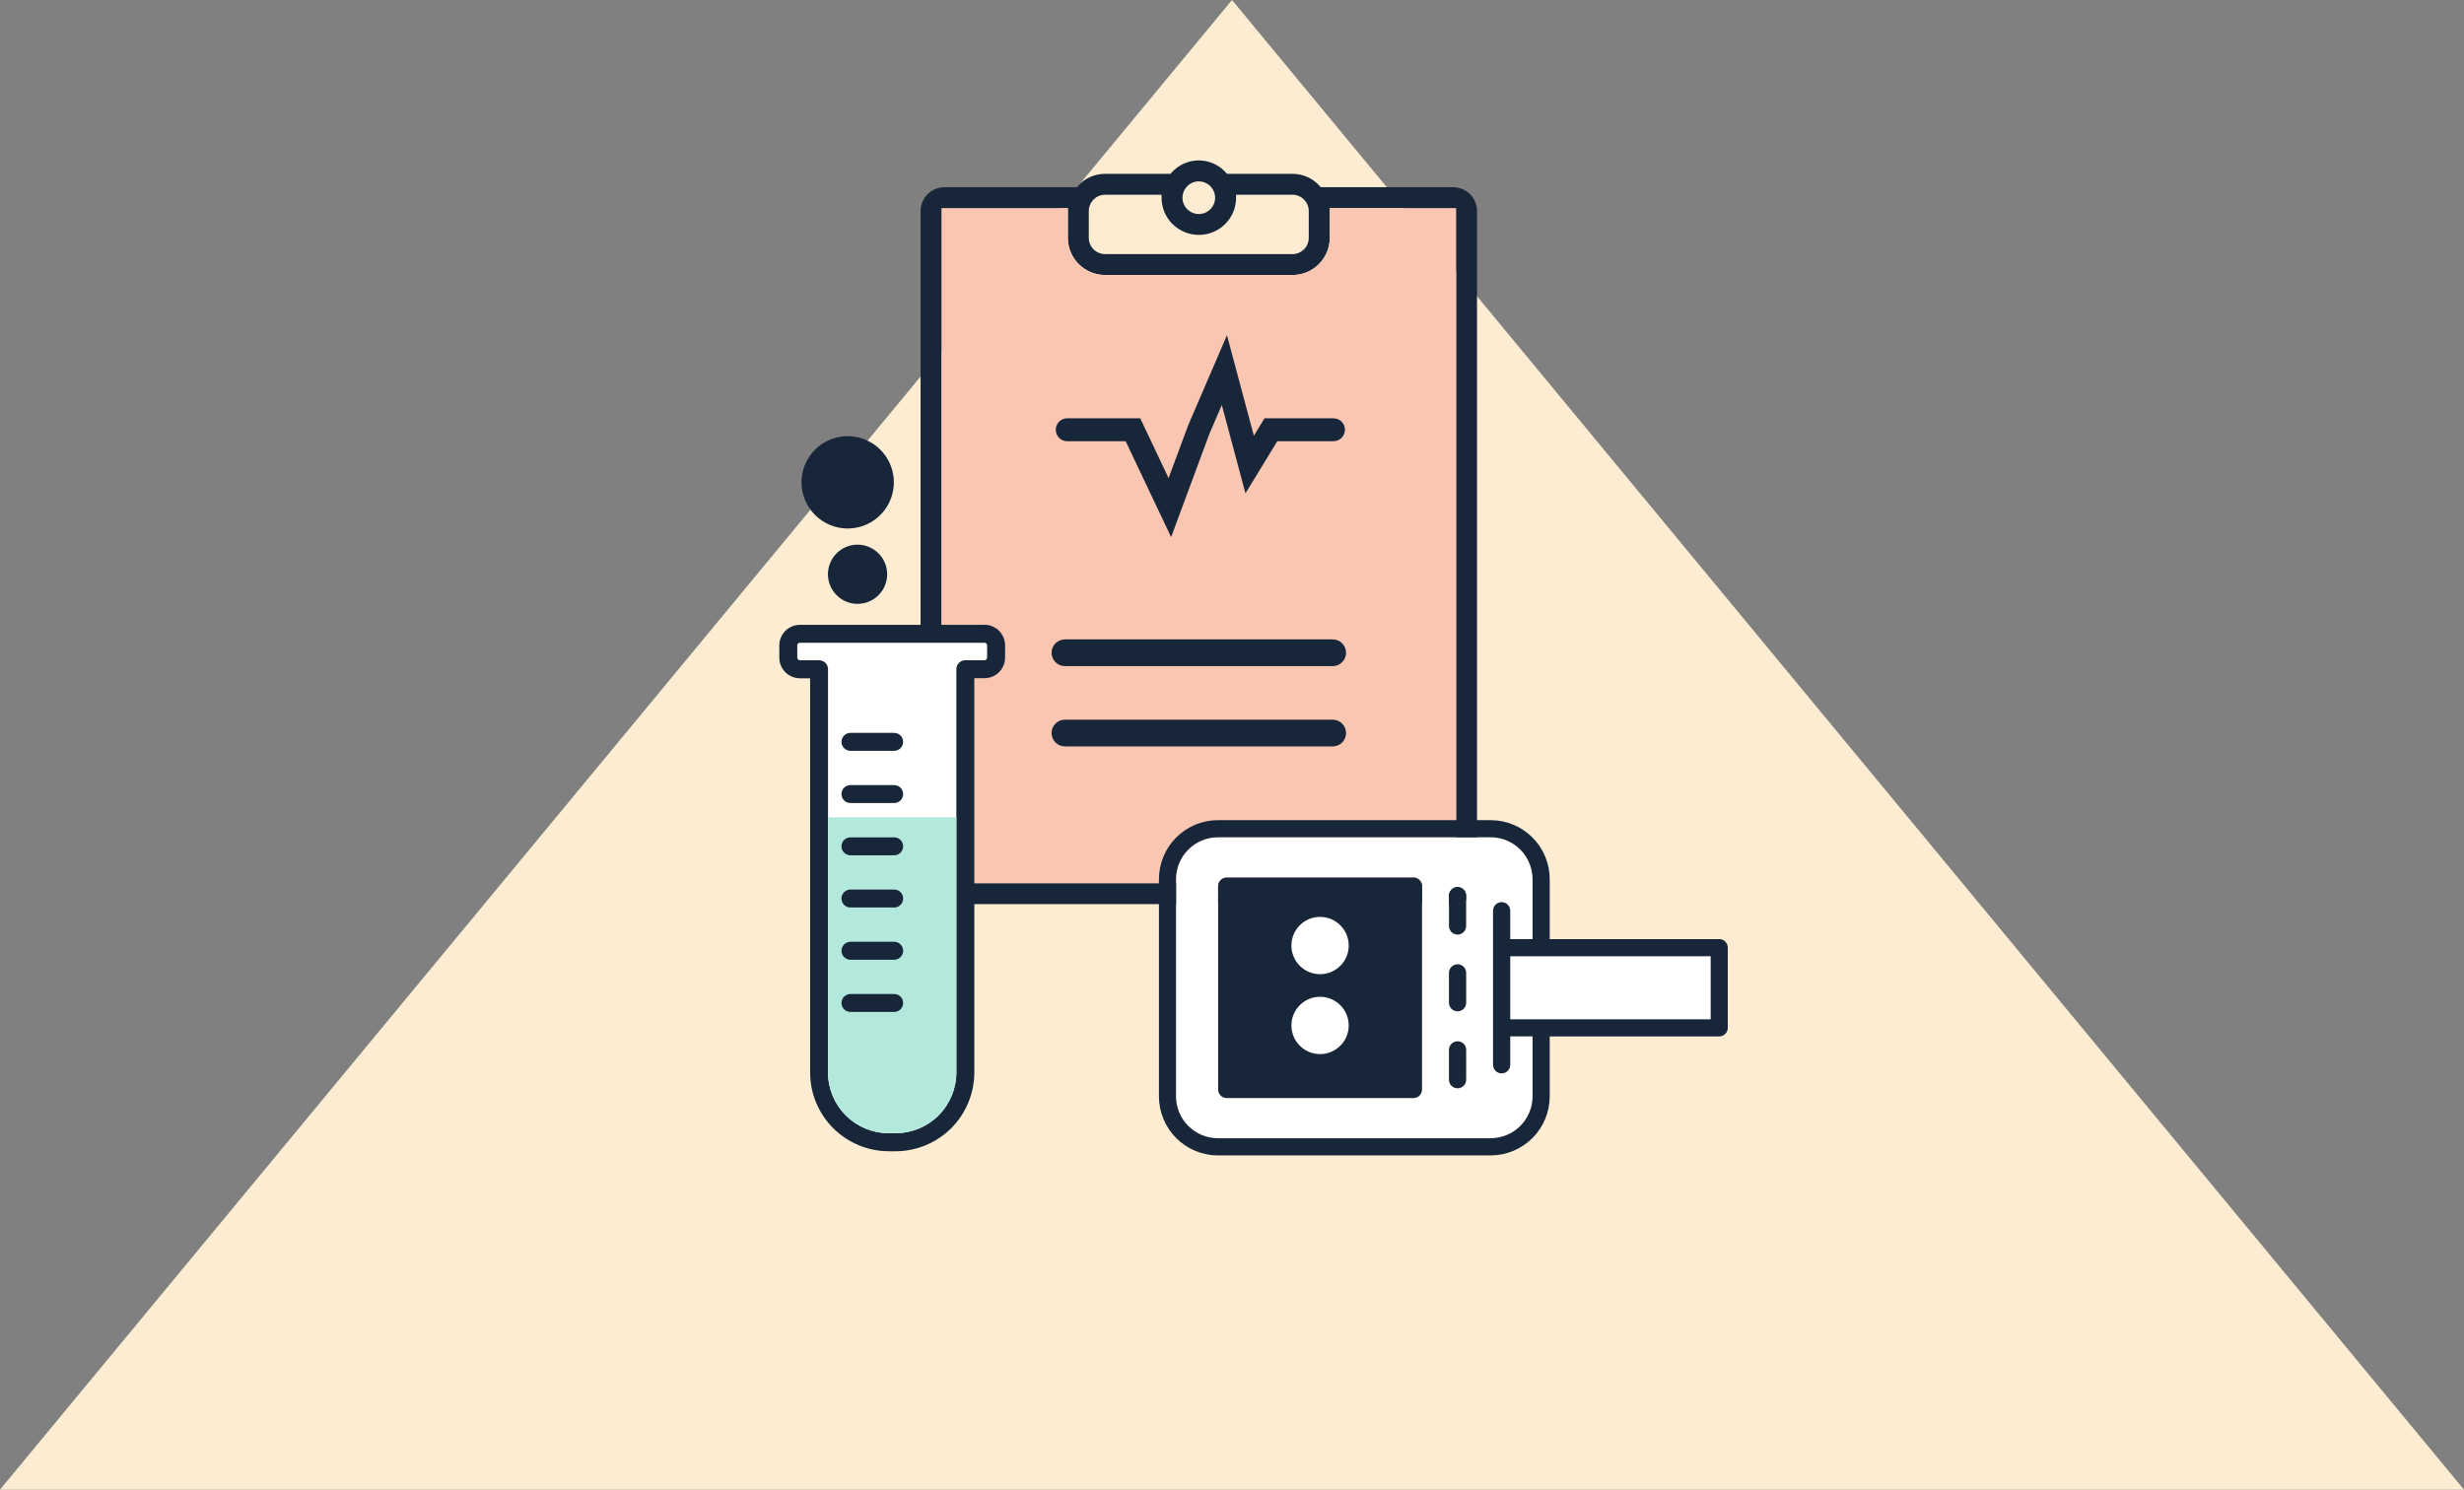 <svg width="215" height="130" viewBox="0 0 215 130" fill="none" xmlns="http://www.w3.org/2000/svg">
<rect x="0" y="0" width="215" height="130" fill="#808080" stroke="none"/>
<path d="M107.5 0L215 130H0L107.5 0Z" fill="#FCEDD2"/>
<path d="M82.41 78.9C81.858 78.899 81.329 78.679 80.939 78.289C80.549 77.899 80.329 77.37 80.328 76.818V18.419C80.329 17.867 80.549 17.338 80.939 16.948C81.329 16.558 81.858 16.338 82.41 16.337H93.957L94.033 16.25C94.33 15.911 94.696 15.639 95.107 15.453C95.517 15.267 95.963 15.17 96.414 15.17H102.132L102.208 15.083C102.506 14.743 102.874 14.47 103.286 14.283C103.698 14.097 104.146 14 104.598 14C105.05 14 105.498 14.097 105.91 14.283C106.322 14.47 106.69 14.743 106.988 15.083L107.064 15.17H112.776C113.228 15.169 113.676 15.265 114.088 15.451C114.5 15.637 114.868 15.91 115.166 16.25L115.242 16.337H126.797C127.349 16.338 127.878 16.558 128.268 16.948C128.658 17.338 128.878 17.867 128.879 18.419V76.819C128.878 77.371 128.658 77.899 128.268 78.289C127.877 78.679 127.349 78.899 126.797 78.9H82.41ZM82.157 77.077H127.057V18.164H116.03V20.753C116.03 21.18 115.946 21.602 115.783 21.996C115.619 22.39 115.38 22.748 115.078 23.05C114.776 23.351 114.418 23.59 114.024 23.753C113.629 23.916 113.207 24 112.78 24H96.427C95.565 23.998 94.739 23.656 94.127 23.05C93.824 22.748 93.584 22.39 93.421 21.995C93.257 21.6 93.174 21.177 93.175 20.75V18.164H82.157V77.077ZM96.425 16.994C96.048 16.995 95.686 17.145 95.42 17.413C95.154 17.68 95.004 18.042 95.004 18.419V20.753C95.004 21.13 95.154 21.493 95.421 21.76C95.688 22.027 96.049 22.177 96.427 22.178H112.78C113.155 22.175 113.513 22.026 113.78 21.763C113.913 21.631 114.018 21.473 114.09 21.3C114.161 21.127 114.198 20.941 114.197 20.754V18.419C114.197 18.042 114.047 17.68 113.781 17.413C113.515 17.145 113.153 16.995 112.776 16.994H107.857V17.249C107.858 17.676 107.774 18.099 107.611 18.494C107.447 18.889 107.208 19.247 106.906 19.549C106.604 19.851 106.245 20.091 105.85 20.254C105.455 20.417 105.032 20.5 104.605 20.5C103.743 20.498 102.917 20.156 102.305 19.55C102.002 19.248 101.762 18.89 101.599 18.495C101.435 18.1 101.352 17.677 101.353 17.25V16.994H96.425ZM104.605 15.827C104.353 15.827 104.105 15.895 103.887 16.023C103.669 16.15 103.489 16.334 103.366 16.554C103.244 16.767 103.18 17.008 103.18 17.254C103.18 17.631 103.33 17.993 103.597 18.26C103.864 18.527 104.226 18.677 104.604 18.677C104.981 18.677 105.343 18.527 105.61 18.26C105.877 17.993 106.027 17.631 106.027 17.254C106.027 17.008 105.963 16.767 105.84 16.554C105.717 16.335 105.537 16.152 105.32 16.025C105.103 15.898 104.857 15.83 104.605 15.83" fill="#182639"/>
<path d="M105.772 17.249C105.772 17.559 105.649 17.856 105.43 18.075C105.211 18.294 104.913 18.417 104.604 18.417C104.294 18.417 103.996 18.294 103.777 18.075C103.558 17.856 103.435 17.559 103.435 17.249C103.436 17.048 103.488 16.852 103.588 16.678C103.689 16.497 103.836 16.346 104.015 16.242C104.193 16.137 104.396 16.082 104.604 16.082C104.811 16.082 105.014 16.137 105.192 16.242C105.371 16.346 105.518 16.497 105.619 16.678C105.719 16.852 105.771 17.048 105.772 17.249Z" fill="#FCEDD2"/>
<path d="M113.948 18.419V20.753C113.949 20.906 113.919 21.058 113.86 21.201C113.802 21.343 113.716 21.471 113.608 21.58C113.499 21.689 113.37 21.775 113.228 21.834C113.087 21.893 112.935 21.923 112.781 21.923H96.427C96.273 21.923 96.122 21.892 95.98 21.833C95.838 21.775 95.709 21.688 95.601 21.58C95.493 21.471 95.407 21.342 95.348 21.2C95.29 21.058 95.26 20.906 95.26 20.753V18.419C95.26 18.218 95.311 18.021 95.41 17.846C95.511 17.665 95.659 17.514 95.838 17.409C96.016 17.303 96.22 17.247 96.427 17.246H101.099C101.099 18.174 101.468 19.064 102.124 19.721C102.781 20.377 103.671 20.746 104.599 20.746V20.746C105.527 20.746 106.418 20.377 107.074 19.721C107.73 19.064 108.099 18.174 108.099 17.246H112.77C112.977 17.247 113.181 17.303 113.359 17.409C113.538 17.514 113.686 17.665 113.787 17.846C113.886 18.021 113.937 18.218 113.937 18.419" fill="#FCEDD2"/>
<path d="M116.284 18.419V20.753C116.284 21.681 115.915 22.571 115.259 23.228C114.602 23.884 113.712 24.253 112.784 24.253H96.427C95.499 24.253 94.609 23.884 93.952 23.228C93.296 22.571 92.927 21.681 92.927 20.753V18.419H82.41V76.819H126.797V18.419H116.284ZM93.116 36.506H99.487L101.959 41.725L103.669 37.11L107.051 29.256L109.398 38.028L110.328 36.507H116.348C116.613 36.507 116.868 36.612 117.055 36.8C117.243 36.987 117.348 37.242 117.348 37.507C117.348 37.772 117.243 38.026 117.055 38.214C116.868 38.401 116.613 38.507 116.348 38.507H111.448L108.67 43.056L106.61 35.349L105.522 37.879L102.186 46.879L98.221 38.51H93.121C92.856 38.51 92.601 38.404 92.414 38.217C92.226 38.029 92.121 37.775 92.121 37.51C92.121 37.245 92.226 36.99 92.414 36.803C92.601 36.615 92.856 36.51 93.121 36.51L93.116 36.506ZM116.284 65.14H92.922C92.612 65.14 92.316 65.017 92.097 64.798C91.878 64.579 91.755 64.282 91.755 63.973C91.755 63.663 91.878 63.367 92.097 63.148C92.316 62.929 92.612 62.806 92.922 62.806H116.284C116.593 62.806 116.89 62.929 117.109 63.148C117.328 63.367 117.451 63.663 117.451 63.973C117.451 64.282 117.328 64.579 117.109 64.798C116.89 65.017 116.593 65.14 116.284 65.14ZM116.284 58.132H92.922C92.612 58.132 92.316 58.009 92.097 57.79C91.878 57.571 91.755 57.274 91.755 56.965C91.755 56.655 91.878 56.358 92.097 56.14C92.316 55.921 92.612 55.798 92.922 55.798H116.284C116.593 55.798 116.89 55.921 117.109 56.14C117.328 56.358 117.451 56.655 117.451 56.965C117.451 57.274 117.328 57.571 117.109 57.79C116.89 58.009 116.593 58.132 116.284 58.132Z" fill="#F9C6B1" stroke="#F9C6B1" stroke-width="0.5"/>
<path d="M117.452 56.965C117.452 57.274 117.329 57.571 117.11 57.79C116.891 58.009 116.594 58.132 116.285 58.132H92.923C92.614 58.132 92.317 58.009 92.098 57.79C91.879 57.571 91.756 57.274 91.756 56.965C91.756 56.655 91.879 56.358 92.098 56.14C92.317 55.921 92.614 55.798 92.923 55.798H116.285C116.594 55.798 116.891 55.921 117.11 56.14C117.329 56.358 117.452 56.655 117.452 56.965Z" fill="#182639"/>
<path d="M117.452 63.973C117.452 64.282 117.329 64.579 117.11 64.798C116.891 65.017 116.594 65.14 116.285 65.14H92.923C92.614 65.14 92.317 65.017 92.098 64.798C91.879 64.579 91.756 64.282 91.756 63.973C91.756 63.663 91.879 63.367 92.098 63.148C92.317 62.929 92.614 62.806 92.923 62.806H116.285C116.594 62.806 116.891 62.929 117.11 63.148C117.329 63.367 117.452 63.663 117.452 63.973Z" fill="#182639"/>
<path d="M117.353 37.504C117.353 37.769 117.248 38.023 117.06 38.211C116.873 38.398 116.618 38.504 116.353 38.504H111.453L108.675 43.053L106.611 35.346L105.523 37.874L102.187 46.874L98.222 38.505H93.122C92.857 38.505 92.602 38.4 92.415 38.212C92.227 38.024 92.122 37.77 92.122 37.505C92.122 37.24 92.227 36.985 92.415 36.798C92.602 36.61 92.857 36.505 93.122 36.505H99.493L101.965 41.724L103.678 37.109L107.06 29.255L109.407 38.027L110.337 36.506H116.357C116.622 36.506 116.877 36.611 117.064 36.799C117.252 36.986 117.357 37.241 117.357 37.506" fill="#182639"/>
<path d="M138.668 88.955H149.268V83.455H138.668V88.955ZM141.418 87.388C141.104 87.388 140.802 87.263 140.58 87.041C140.358 86.819 140.233 86.517 140.233 86.203C140.233 85.889 140.358 85.587 140.58 85.365C140.802 85.143 141.104 85.018 141.418 85.018C142.076 85.018 147.7 85.548 147.7 86.203C147.7 86.858 142.073 87.388 141.418 87.388Z" fill="white"/>
<path d="M137.172 83.453H131.779V88.955H137.172V83.453Z" fill="white"/>
<path d="M133.728 81.96V76.725C133.727 75.755 133.341 74.826 132.655 74.14C131.97 73.455 131.04 73.069 130.071 73.068H106.28C105.311 73.069 104.381 73.454 103.696 74.139C103.01 74.824 102.624 75.754 102.623 76.723V95.684C102.624 96.653 103.01 97.582 103.696 98.268C104.381 98.953 105.311 99.338 106.28 99.339H130.08C131.049 99.338 131.979 98.953 132.664 98.268C133.35 97.582 133.736 96.653 133.737 95.684V90.449H131.78V92.926C131.78 93.125 131.701 93.316 131.56 93.456C131.42 93.597 131.229 93.676 131.03 93.676C130.831 93.676 130.64 93.597 130.5 93.456C130.359 93.316 130.28 93.125 130.28 92.926V79.483C130.28 79.284 130.359 79.093 130.5 78.953C130.64 78.812 130.831 78.733 131.03 78.733C131.229 78.733 131.42 78.812 131.56 78.953C131.701 79.093 131.78 79.284 131.78 79.483V81.96H133.728ZM124.077 95.08C124.077 95.178 124.058 95.275 124.02 95.366C123.983 95.457 123.928 95.54 123.859 95.609C123.789 95.679 123.707 95.734 123.616 95.772C123.525 95.809 123.428 95.829 123.33 95.829H107.038C106.839 95.829 106.649 95.75 106.509 95.609C106.368 95.469 106.289 95.278 106.289 95.08V77.327C106.289 77.129 106.368 76.939 106.508 76.799C106.648 76.659 106.838 76.58 107.036 76.58H123.328C123.426 76.58 123.523 76.599 123.614 76.636C123.705 76.674 123.787 76.729 123.856 76.798C123.926 76.868 123.981 76.95 124.018 77.041C124.056 77.132 124.075 77.229 124.075 77.327L124.077 95.08ZM127.928 94.229C127.928 94.428 127.849 94.618 127.708 94.759C127.568 94.9 127.377 94.979 127.178 94.979C126.979 94.979 126.788 94.9 126.648 94.759C126.507 94.618 126.428 94.428 126.428 94.229V91.622C126.428 91.423 126.507 91.232 126.648 91.091C126.788 90.951 126.979 90.872 127.178 90.872C127.377 90.872 127.568 90.951 127.708 91.091C127.849 91.232 127.928 91.423 127.928 91.622V94.229ZM127.928 87.509C127.928 87.708 127.849 87.898 127.708 88.039C127.568 88.18 127.377 88.259 127.178 88.259C126.979 88.259 126.788 88.18 126.648 88.039C126.507 87.898 126.428 87.708 126.428 87.509V84.902C126.428 84.703 126.507 84.512 126.648 84.371C126.788 84.231 126.979 84.152 127.178 84.152C127.377 84.152 127.568 84.231 127.708 84.371C127.849 84.512 127.928 84.703 127.928 84.902V87.509ZM127.928 80.786C127.932 80.886 127.915 80.986 127.879 81.08C127.843 81.174 127.789 81.259 127.719 81.332C127.65 81.404 127.566 81.461 127.474 81.501C127.381 81.54 127.282 81.56 127.181 81.56C127.081 81.56 126.982 81.54 126.889 81.501C126.797 81.461 126.713 81.404 126.644 81.332C126.574 81.259 126.52 81.174 126.484 81.08C126.448 80.986 126.431 80.886 126.435 80.786V78.179C126.431 78.079 126.448 77.978 126.484 77.885C126.52 77.791 126.574 77.705 126.644 77.633C126.713 77.561 126.797 77.503 126.889 77.464C126.982 77.425 127.081 77.404 127.181 77.404C127.282 77.404 127.381 77.425 127.474 77.464C127.566 77.503 127.65 77.561 127.719 77.633C127.789 77.705 127.843 77.791 127.879 77.885C127.915 77.978 127.932 78.079 127.928 78.179V80.786Z" fill="white"/>
<path d="M123.331 76.58H107.038C106.84 76.58 106.65 76.659 106.51 76.799C106.37 76.939 106.291 77.129 106.291 77.327V77.327V95.08C106.291 95.278 106.37 95.469 106.511 95.609C106.651 95.75 106.841 95.829 107.04 95.829H123.332C123.43 95.829 123.527 95.809 123.618 95.772C123.709 95.734 123.791 95.679 123.861 95.609C123.93 95.54 123.985 95.457 124.022 95.366C124.06 95.275 124.079 95.178 124.079 95.08V77.322C124.079 77.224 124.06 77.126 124.022 77.036C123.985 76.945 123.93 76.863 123.861 76.793C123.791 76.724 123.709 76.669 123.618 76.631C123.527 76.594 123.43 76.575 123.332 76.575L123.331 76.58ZM122.585 94.328H107.785V78.073H122.585V94.328Z" fill="#182639"/>
<path d="M127.181 90.874C127.083 90.874 126.985 90.893 126.895 90.93C126.804 90.968 126.721 91.023 126.652 91.092C126.582 91.162 126.527 91.244 126.489 91.335C126.452 91.425 126.432 91.523 126.432 91.621V94.226C126.432 94.425 126.511 94.615 126.652 94.756C126.792 94.897 126.983 94.976 127.182 94.976C127.381 94.976 127.572 94.897 127.712 94.756C127.853 94.615 127.932 94.425 127.932 94.226V91.619C127.931 91.421 127.853 91.231 127.713 91.091C127.573 90.951 127.383 90.872 127.185 90.872" fill="#182639"/>
<path d="M123.001 77.555H107.001V94.555H123.001V77.555Z" fill="#182639"/>
<path d="M150.014 81.957H135.223V76.725C135.222 75.359 134.679 74.05 133.713 73.084C132.748 72.119 131.439 71.576 130.073 71.575H106.273C104.908 71.576 103.599 72.12 102.634 73.085C101.669 74.051 101.126 75.36 101.125 76.725V95.683C101.126 97.048 101.669 98.357 102.634 99.322C103.599 100.288 104.908 100.831 106.273 100.833H130.073C131.438 100.831 132.747 100.287 133.712 99.322C134.678 98.357 135.221 97.048 135.223 95.683V90.448H150.012C150.11 90.448 150.208 90.429 150.298 90.391C150.389 90.354 150.472 90.299 150.541 90.229C150.611 90.16 150.666 90.078 150.704 89.987C150.741 89.896 150.761 89.799 150.761 89.701V82.701C150.761 82.603 150.741 82.505 150.704 82.415C150.666 82.324 150.611 82.242 150.541 82.172C150.472 82.103 150.389 82.048 150.298 82.01C150.208 81.973 150.11 81.954 150.012 81.954L150.014 81.957ZM133.727 95.678C133.726 96.647 133.34 97.576 132.654 98.262C131.969 98.947 131.039 99.332 130.07 99.333H106.27C105.301 99.332 104.371 98.947 103.686 98.262C103 97.576 102.614 96.647 102.613 95.678V76.723C102.614 75.754 103 74.824 103.686 74.139C104.371 73.454 105.301 73.069 106.27 73.068H130.07C131.039 73.069 131.969 73.455 132.654 74.14C133.34 74.826 133.726 75.755 133.727 76.725V81.957H131.777V79.48C131.777 79.281 131.698 79.09 131.557 78.95C131.417 78.809 131.226 78.73 131.027 78.73C130.828 78.73 130.637 78.809 130.497 78.95C130.356 79.09 130.277 79.281 130.277 79.48V92.923C130.277 93.122 130.356 93.312 130.497 93.453C130.637 93.594 130.828 93.673 131.027 93.673C131.226 93.673 131.417 93.594 131.557 93.453C131.698 93.312 131.777 93.122 131.777 92.923V90.446H133.727V95.678Z" fill="#182639"/>
<path d="M127.182 77.433C127.084 77.433 126.987 77.452 126.896 77.489C126.805 77.527 126.723 77.582 126.653 77.651C126.584 77.721 126.529 77.803 126.492 77.894C126.454 77.984 126.435 78.082 126.435 78.18V80.787C126.431 80.887 126.448 80.987 126.484 81.081C126.52 81.175 126.574 81.26 126.644 81.333C126.713 81.405 126.797 81.462 126.889 81.502C126.982 81.541 127.081 81.561 127.182 81.561C127.282 81.561 127.381 81.541 127.474 81.502C127.566 81.462 127.65 81.405 127.719 81.333C127.789 81.26 127.843 81.175 127.879 81.081C127.915 80.987 127.932 80.887 127.928 80.787V78.18C127.928 78.082 127.909 77.984 127.871 77.894C127.834 77.803 127.779 77.721 127.71 77.651C127.64 77.582 127.558 77.527 127.467 77.489C127.376 77.452 127.279 77.433 127.181 77.433" fill="#182639"/>
<path d="M127.181 84.154C127.083 84.154 126.985 84.173 126.895 84.21C126.804 84.248 126.721 84.302 126.652 84.372C126.582 84.441 126.527 84.524 126.489 84.615C126.451 84.705 126.432 84.803 126.432 84.901V87.508C126.432 87.707 126.511 87.897 126.652 88.038C126.792 88.179 126.983 88.258 127.182 88.258C127.381 88.258 127.572 88.179 127.712 88.038C127.853 87.897 127.932 87.707 127.932 87.508V84.901C127.932 84.703 127.853 84.513 127.713 84.373C127.573 84.233 127.383 84.154 127.185 84.154" fill="#182639"/>
<path d="M149.268 83.453H131.779V88.955H149.268V83.453Z" fill="white"/>
<path d="M117.684 82.517C117.684 83.011 117.537 83.495 117.263 83.906C116.988 84.317 116.598 84.637 116.141 84.826C115.684 85.016 115.181 85.065 114.696 84.969C114.211 84.872 113.766 84.634 113.416 84.285C113.067 83.935 112.829 83.49 112.732 83.004C112.636 82.52 112.685 82.017 112.874 81.56C113.064 81.103 113.384 80.713 113.795 80.438C114.206 80.163 114.69 80.017 115.184 80.017C115.847 80.017 116.483 80.28 116.952 80.749C117.421 81.218 117.684 81.854 117.684 82.517" fill="white"/>
<path d="M117.684 89.49C117.684 89.984 117.537 90.468 117.263 90.879C116.988 91.29 116.598 91.61 116.141 91.799C115.684 91.989 115.181 92.038 114.696 91.942C114.211 91.845 113.766 91.607 113.416 91.258C113.067 90.908 112.829 90.463 112.732 89.978C112.636 89.493 112.685 88.99 112.874 88.533C113.064 88.076 113.384 87.686 113.795 87.411C114.206 87.136 114.69 86.99 115.184 86.99C115.847 86.99 116.483 87.253 116.952 87.722C117.421 88.191 117.684 88.827 117.684 89.49Z" fill="white"/>
<path d="M85.9 54.53H69.8C69.323 54.53 68.865 54.719 68.527 55.057C68.19 55.395 68 55.852 68 56.33V57.394C68 57.871 68.19 58.329 68.527 58.667C68.865 59.004 69.323 59.194 69.8 59.194H70.688V93.609C70.692 95.427 71.417 97.169 72.702 98.455C73.988 99.74 75.73 100.464 77.548 100.469H78.156C79.974 100.464 81.716 99.74 83.002 98.455C84.287 97.169 85.011 95.427 85.016 93.609V59.186H85.9C86.377 59.186 86.835 58.996 87.173 58.659C87.51 58.321 87.7 57.863 87.7 57.386V56.322C87.7 56.085 87.653 55.851 87.563 55.633C87.472 55.415 87.34 55.216 87.173 55.049C87.006 54.882 86.807 54.749 86.589 54.659C86.37 54.568 86.136 54.522 85.9 54.522V54.53Z" fill="#182639"/>
<path d="M86.132 57.388C86.131 57.449 86.107 57.507 86.064 57.55C86.021 57.593 85.963 57.617 85.902 57.618H84.231C84.023 57.618 83.824 57.7 83.677 57.847C83.531 57.994 83.448 58.193 83.448 58.401V93.601C83.447 95.005 82.888 96.351 81.896 97.344C80.903 98.336 79.557 98.894 78.153 98.896H77.545C76.141 98.894 74.795 98.336 73.802 97.344C72.81 96.351 72.251 95.005 72.25 93.601V58.401C72.25 58.193 72.168 57.994 72.021 57.847C71.874 57.7 71.675 57.618 71.467 57.618H69.797C69.736 57.617 69.678 57.593 69.635 57.55C69.592 57.507 69.568 57.449 69.567 57.388V56.324C69.568 56.263 69.592 56.205 69.635 56.162C69.678 56.119 69.736 56.095 69.797 56.094H85.903C85.964 56.095 86.022 56.119 86.065 56.162C86.108 56.205 86.132 56.263 86.133 56.324L86.132 57.388Z" fill="white"/>
<path d="M78.022 63.958H74.208C74 63.958 73.801 64.04 73.654 64.187C73.507 64.334 73.425 64.533 73.425 64.741C73.425 64.948 73.507 65.148 73.654 65.294C73.801 65.441 74 65.524 74.208 65.524H78.022C78.23 65.524 78.429 65.441 78.576 65.294C78.722 65.148 78.805 64.948 78.805 64.741C78.805 64.533 78.722 64.334 78.576 64.187C78.429 64.04 78.23 63.958 78.022 63.958Z" fill="#182639"/>
<path d="M83.448 93.6V71.314H72.248V93.6C72.249 95.004 72.808 96.35 73.8 97.343C74.793 98.335 76.139 98.894 77.543 98.895H78.151C79.555 98.894 80.901 98.335 81.894 97.343C82.886 96.35 83.445 95.004 83.446 93.6" fill="#B3E9DD"/>
<path d="M78.022 68.515H74.208C74 68.515 73.801 68.597 73.654 68.744C73.507 68.891 73.425 69.09 73.425 69.298C73.425 69.505 73.507 69.705 73.654 69.852C73.801 69.998 74 70.081 74.208 70.081H78.022C78.23 70.081 78.429 69.998 78.576 69.852C78.722 69.705 78.805 69.505 78.805 69.298C78.805 69.09 78.722 68.891 78.576 68.744C78.429 68.597 78.23 68.515 78.022 68.515Z" fill="#182639"/>
<path d="M78.022 73.076H74.208C74 73.076 73.801 73.158 73.654 73.305C73.507 73.452 73.425 73.651 73.425 73.859C73.425 74.067 73.507 74.266 73.654 74.412C73.801 74.559 74 74.642 74.208 74.642H78.022C78.23 74.642 78.429 74.559 78.576 74.412C78.722 74.266 78.805 74.067 78.805 73.859C78.805 73.651 78.722 73.452 78.576 73.305C78.429 73.158 78.23 73.076 78.022 73.076Z" fill="#182639"/>
<path d="M78.022 77.631H74.208C74 77.631 73.801 77.713 73.654 77.86C73.507 78.007 73.425 78.206 73.425 78.414C73.425 78.621 73.507 78.821 73.654 78.968C73.801 79.114 74 79.197 74.208 79.197H78.022C78.23 79.197 78.429 79.114 78.576 78.968C78.722 78.821 78.805 78.621 78.805 78.414C78.805 78.206 78.722 78.007 78.576 77.86C78.429 77.713 78.23 77.631 78.022 77.631Z" fill="#182639"/>
<path d="M78.022 82.19H74.208C74 82.19 73.801 82.272 73.654 82.419C73.507 82.566 73.425 82.765 73.425 82.973C73.425 83.18 73.507 83.38 73.654 83.526C73.801 83.673 74 83.756 74.208 83.756H78.022C78.23 83.756 78.429 83.673 78.576 83.526C78.722 83.38 78.805 83.18 78.805 82.973C78.805 82.765 78.722 82.566 78.576 82.419C78.429 82.272 78.23 82.19 78.022 82.19" fill="#182639"/>
<path d="M78.022 86.746H74.208C74.105 86.746 74.003 86.766 73.908 86.805C73.813 86.845 73.727 86.903 73.654 86.975C73.582 87.048 73.524 87.134 73.485 87.229C73.445 87.324 73.425 87.426 73.425 87.529C73.425 87.632 73.445 87.734 73.485 87.829C73.524 87.924 73.582 88.01 73.654 88.082C73.727 88.155 73.813 88.213 73.908 88.252C74.003 88.292 74.105 88.312 74.208 88.312H78.022C78.23 88.312 78.429 88.229 78.576 88.082C78.722 87.936 78.805 87.737 78.805 87.529C78.805 87.321 78.722 87.122 78.576 86.975C78.429 86.828 78.23 86.746 78.022 86.746" fill="#182639"/>
<path d="M74.827 47.532C74.316 47.532 73.817 47.683 73.392 47.967C72.967 48.251 72.636 48.654 72.441 49.126C72.245 49.598 72.194 50.118 72.294 50.619C72.393 51.12 72.639 51.58 73.001 51.941C73.362 52.303 73.822 52.548 74.323 52.648C74.824 52.748 75.344 52.697 75.816 52.501C76.287 52.306 76.691 51.975 76.975 51.55C77.258 51.125 77.41 50.626 77.41 50.115C77.409 49.43 77.137 48.773 76.653 48.289C76.168 47.805 75.512 47.533 74.827 47.532Z" fill="#182639"/>
<path d="M73.965 46.123C74.762 46.123 75.541 45.886 76.203 45.444C76.866 45.001 77.382 44.372 77.687 43.636C77.992 42.9 78.072 42.089 77.917 41.308C77.761 40.526 77.377 39.808 76.814 39.245C76.25 38.681 75.532 38.298 74.751 38.142C73.969 37.987 73.159 38.067 72.423 38.371C71.687 38.676 71.058 39.193 70.615 39.855C70.172 40.518 69.936 41.297 69.936 42.094C69.937 43.162 70.362 44.186 71.118 44.941C71.873 45.697 72.897 46.121 73.965 46.123" fill="#182639"/>
</svg>
